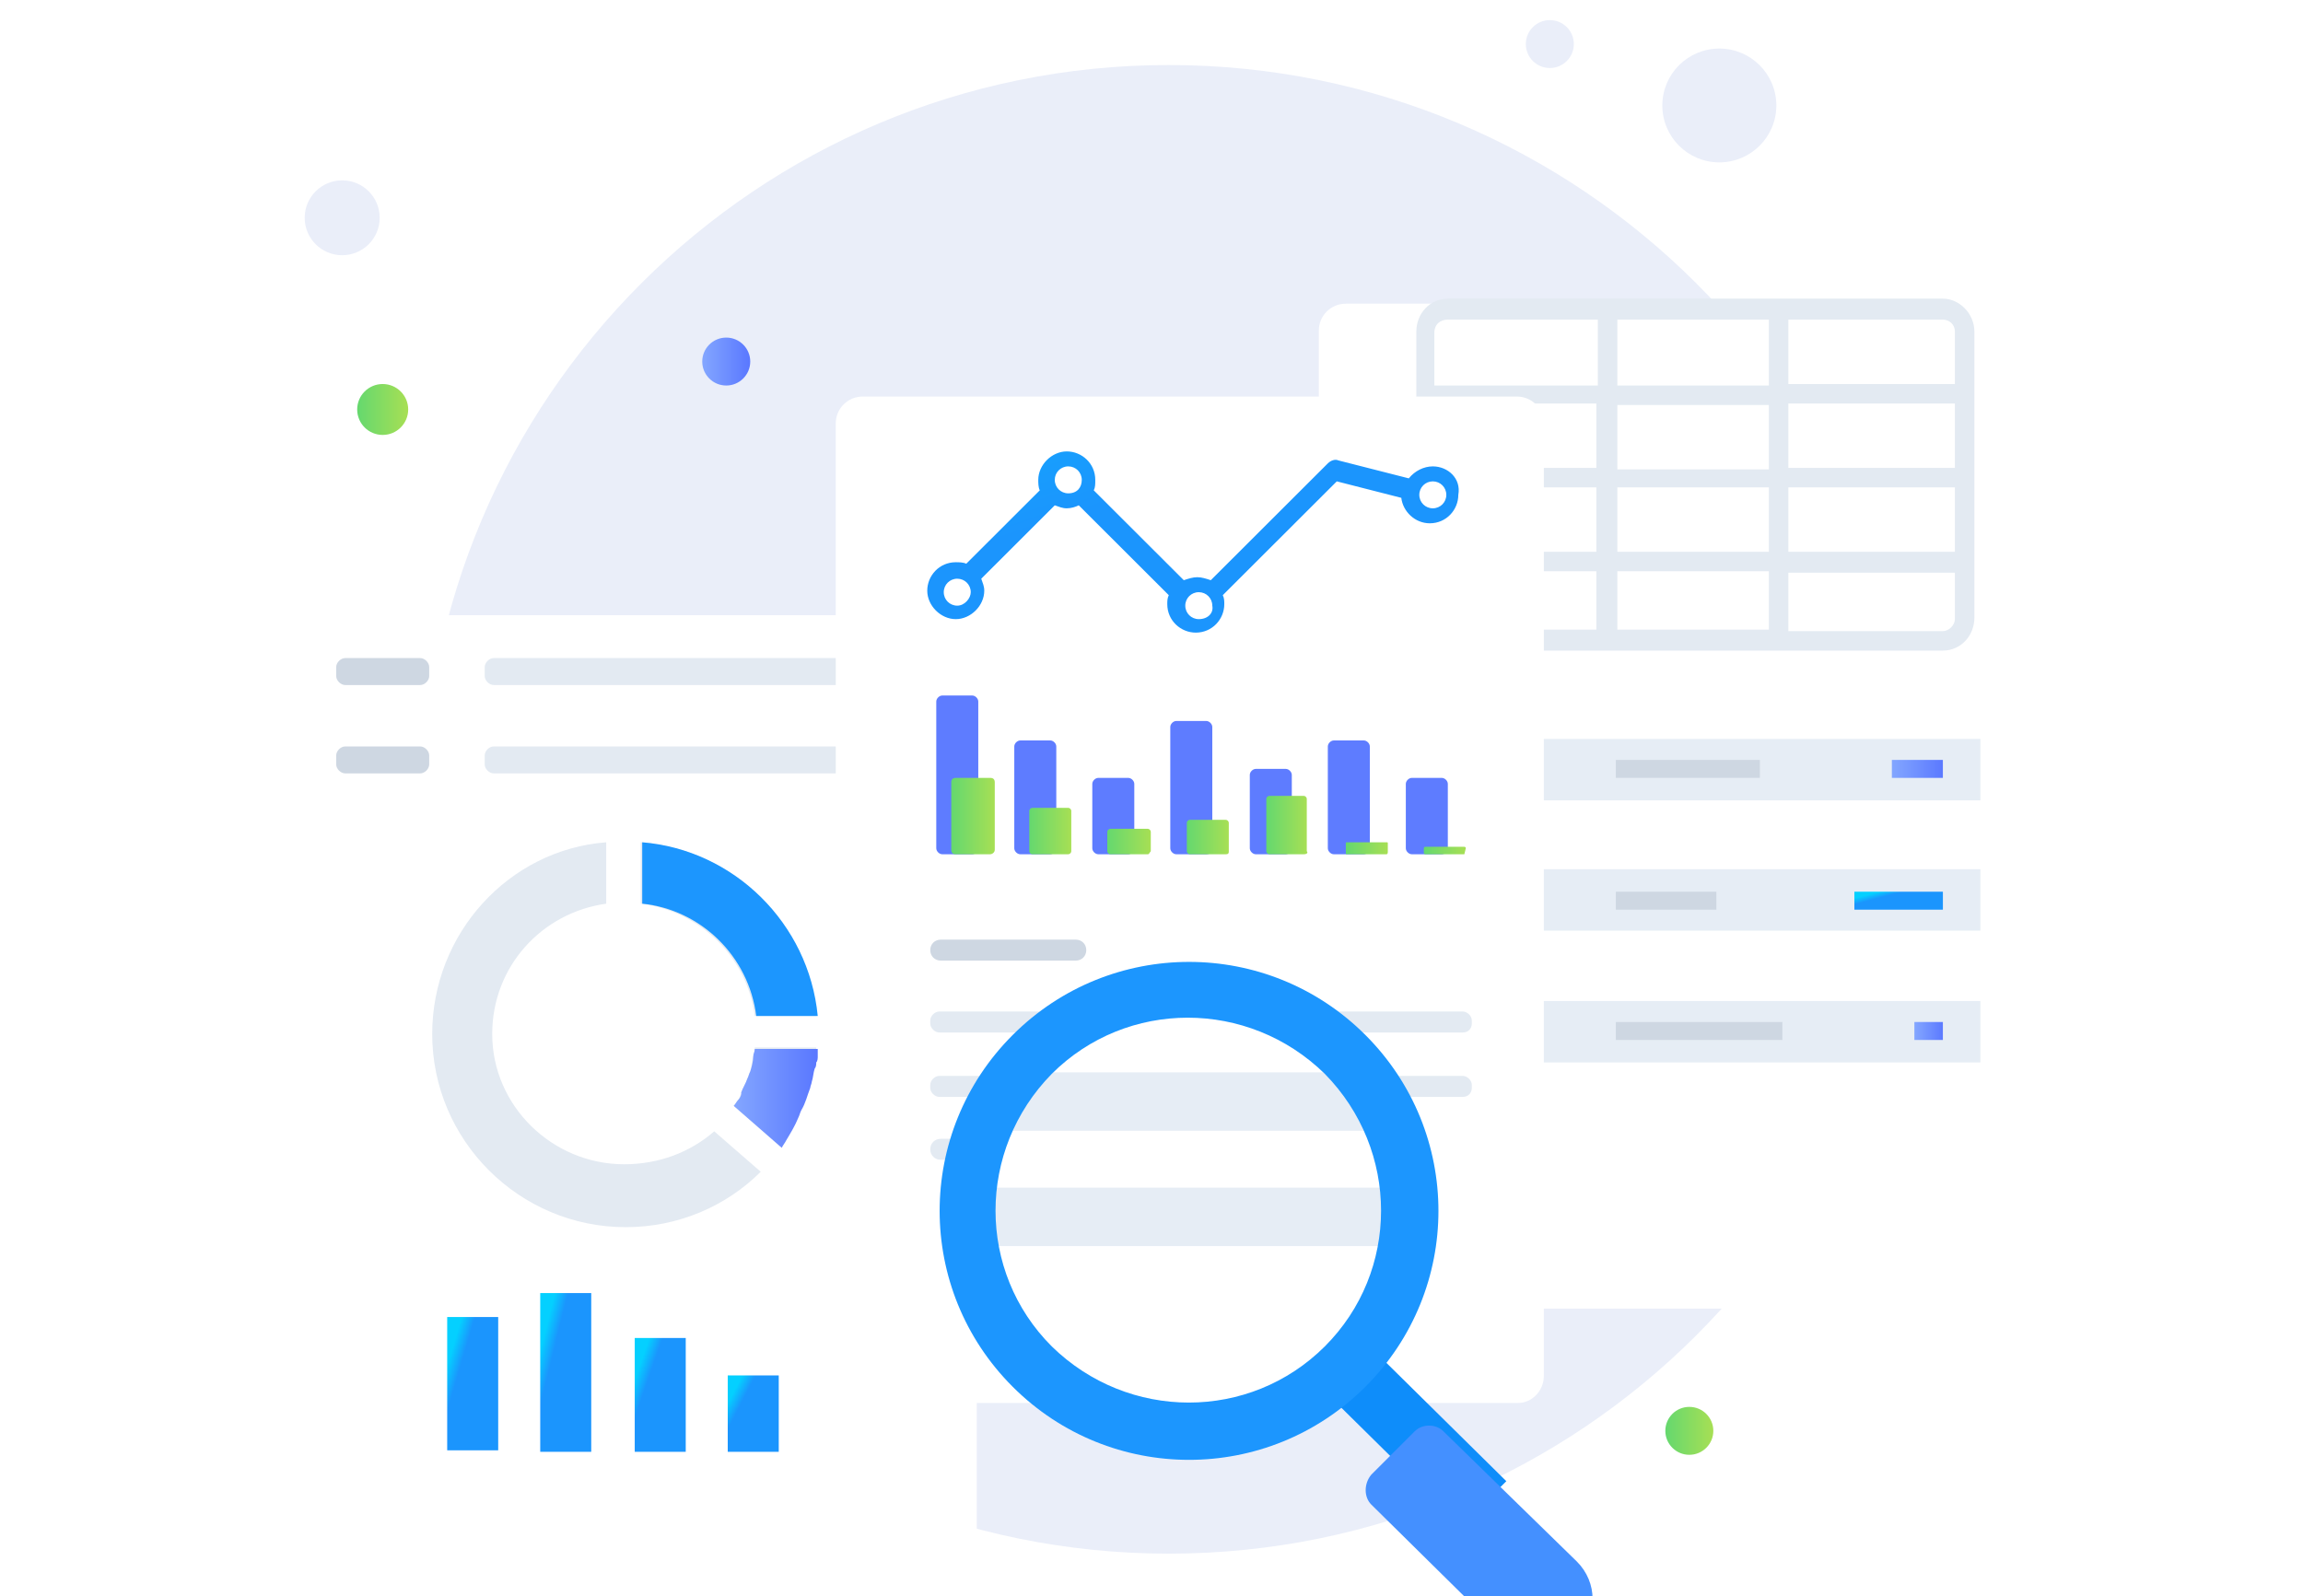 <svg width="300" height="208" viewBox="0 0 300 208" fill="none" xmlns="http://www.w3.org/2000/svg">
<g clip-path="url(#clip0)">
<path d="M223.969 21.157C228.07 21.157 231.395 17.837 231.395 13.742C231.395 9.647 228.07 6.327 223.969 6.327C219.868 6.327 216.543 9.647 216.543 13.742C216.543 17.837 219.868 21.157 223.969 21.157Z" fill="#EAEEF9"/>
<path d="M152.252 202.441C205.891 202.441 249.375 159.02 249.375 105.457C249.375 51.894 205.891 8.473 152.252 8.473C98.612 8.473 55.129 51.894 55.129 105.457C55.129 159.02 98.612 202.441 152.252 202.441Z" fill="#EAEEF9"/>
<path d="M44.575 33.256C47.273 33.256 49.46 31.072 49.46 28.377C49.46 25.683 47.273 23.499 44.575 23.499C41.877 23.499 39.69 25.683 39.69 28.377C39.69 31.072 41.877 33.256 44.575 33.256Z" fill="#EAEEF9"/>
<path d="M49.851 56.672C51.686 56.672 53.173 55.187 53.173 53.355C53.173 51.523 51.686 50.038 49.851 50.038C48.017 50.038 46.529 51.523 46.529 53.355C46.529 55.187 48.017 56.672 49.851 56.672Z" fill="url(#paint0_linear)"/>
<path d="M201.888 8.863C203.615 8.863 205.015 7.466 205.015 5.741C205.015 4.017 203.615 2.619 201.888 2.619C200.162 2.619 198.762 4.017 198.762 5.741C198.762 7.466 200.162 8.863 201.888 8.863Z" fill="#EAEEF9"/>
<path d="M220.06 189.562C221.787 189.562 223.187 188.164 223.187 186.44C223.187 184.715 221.787 183.318 220.06 183.318C218.333 183.318 216.934 184.715 216.934 186.44C216.934 188.164 218.333 189.562 220.06 189.562Z" fill="url(#paint1_linear)"/>
<path d="M94.603 50.233C96.33 50.233 97.73 48.835 97.73 47.111C97.73 45.386 96.33 43.988 94.603 43.988C92.876 43.988 91.477 45.386 91.477 47.111C91.477 48.835 92.876 50.233 94.603 50.233Z" fill="url(#paint2_linear)"/>
<g filter="url(#filter0_d)">
<path d="M123.72 200.294H38.517C36.563 200.294 35 198.733 35 196.782V72.674C35 70.722 36.563 69.161 38.517 69.161H123.72C125.674 69.161 127.237 70.722 127.237 72.674V196.782C127.237 198.733 125.674 200.294 123.72 200.294Z" fill="white"/>
</g>
<path d="M98.316 136.679C98.316 137.07 98.316 137.265 98.12 137.655C97.925 138.24 97.925 139.021 97.73 139.606C97.534 139.997 97.534 140.192 97.339 140.582C97.143 141.168 96.948 141.753 96.557 142.338V142.534C96.362 142.729 96.362 143.119 96.166 143.314C95.971 143.509 95.775 143.9 95.58 144.095L101.638 149.363C101.833 148.973 102.029 148.778 102.224 148.388C102.81 147.412 103.397 146.436 103.787 145.461C103.983 145.07 103.983 144.875 104.178 144.485C104.569 143.509 104.96 142.534 105.351 141.558C105.351 141.363 105.546 140.972 105.546 140.777C105.742 140.192 105.742 139.606 105.937 139.021C105.937 138.826 106.132 138.436 106.132 138.24C106.132 138.045 106.132 137.655 106.328 137.46V137.265C106.328 137.07 106.328 136.679 106.328 136.484H98.316V136.679ZM81.314 151.705C71.934 151.705 64.118 144.095 64.118 134.728C64.118 125.947 70.566 118.922 78.969 117.751V109.75C66.267 110.726 56.301 121.654 56.301 134.728C56.301 148.583 67.635 159.901 81.51 159.901C88.349 159.901 94.603 157.169 99.097 152.681L93.039 147.412C89.913 150.144 85.809 151.705 81.314 151.705ZM83.464 109.75V117.751C91.281 118.727 97.339 124.776 98.316 132.386H106.328C105.351 120.288 95.58 110.726 83.464 109.75Z" fill="#E3EAF2"/>
<path d="M106.524 132.386H98.512C97.535 124.581 91.281 118.531 83.66 117.751V109.75C95.581 110.726 105.352 120.288 106.524 132.386Z" fill="#1C96FE"/>
<path d="M106.524 136.679C106.524 136.874 106.524 137.265 106.524 137.46V137.655C106.524 137.85 106.524 138.24 106.328 138.436C106.328 138.631 106.328 139.021 106.133 139.216C105.937 139.802 105.937 140.387 105.742 140.972C105.742 141.168 105.546 141.558 105.546 141.753C105.156 142.729 104.96 143.704 104.374 144.68C104.178 145.07 104.178 145.265 103.983 145.656C103.592 146.631 103.006 147.607 102.42 148.583C102.224 148.973 102.029 149.168 101.833 149.558L95.58 144.095C95.775 143.899 95.971 143.509 96.166 143.314C96.362 143.119 96.557 142.729 96.557 142.533V142.338C96.753 141.753 97.143 141.168 97.339 140.582C97.534 140.192 97.534 139.997 97.73 139.606C97.925 139.021 98.121 138.24 98.121 137.655C98.121 137.265 98.316 137.07 98.316 136.679H106.524Z" fill="url(#paint3_linear)"/>
<path d="M54.738 89.261H44.967C44.381 89.261 43.795 88.675 43.795 88.09V86.919C43.795 86.334 44.381 85.748 44.967 85.748H54.738C55.325 85.748 55.911 86.334 55.911 86.919V88.09C55.911 88.675 55.325 89.261 54.738 89.261Z" fill="#CED7E2"/>
<path d="M121.962 89.261H64.313C63.727 89.261 63.141 88.675 63.141 88.09V86.919C63.141 86.334 63.727 85.748 64.313 85.748H121.962C122.548 85.748 123.134 86.334 123.134 86.919V88.09C123.134 88.675 122.548 89.261 121.962 89.261Z" fill="#E3EAF2"/>
<path d="M54.738 100.774H44.967C44.381 100.774 43.795 100.188 43.795 99.603V98.432C43.795 97.847 44.381 97.261 44.967 97.261H54.738C55.325 97.261 55.911 97.847 55.911 98.432V99.603C55.911 100.188 55.325 100.774 54.738 100.774Z" fill="#CED7E2"/>
<path d="M121.962 100.774H64.313C63.727 100.774 63.141 100.188 63.141 99.603V98.432C63.141 97.847 63.727 97.261 64.313 97.261H121.962C122.548 97.261 123.134 97.847 123.134 98.432V99.603C123.134 100.188 122.548 100.774 121.962 100.774Z" fill="#E3EAF2"/>
<path d="M64.898 171.609H58.254V188.977H64.898V171.609Z" fill="url(#paint4_linear)"/>
<path d="M77.017 168.487H70.373V189.172H77.017V168.487Z" fill="url(#paint5_linear)"/>
<path d="M89.328 174.341H82.684V189.172H89.328V174.341Z" fill="url(#paint6_linear)"/>
<path d="M101.443 179.219H94.799V189.172H101.443V179.219Z" fill="url(#paint7_linear)"/>
<g filter="url(#filter1_d)">
<path d="M260.71 159.51H175.312C173.358 159.51 171.795 157.949 171.795 155.998V32.085C171.795 30.134 173.358 28.572 175.312 28.572H260.515C262.469 28.572 264.032 30.134 264.032 32.085V156.193C264.032 157.949 262.469 159.51 260.71 159.51Z" fill="white"/>
</g>
<path d="M257.975 96.285H189.383V104.286H257.975V96.285Z" fill="#E6EDF5"/>
<path d="M229.248 99.017H210.488V101.359H229.248V99.017Z" fill="#CED7E2"/>
<path d="M253.088 99.017H246.443V101.359H253.088V99.017Z" fill="url(#paint8_linear)"/>
<path d="M257.975 113.262H189.383V121.263H257.975V113.262Z" fill="#E6EDF5"/>
<path d="M223.581 116.19H210.488V118.531H223.581V116.19Z" fill="#CED7E2"/>
<path d="M253.09 116.19H241.561V118.531H253.09V116.19Z" fill="url(#paint9_linear)"/>
<path d="M257.975 130.435H189.383V138.435H257.975V130.435Z" fill="#E6EDF5"/>
<path d="M232.18 133.167H210.488V135.508H232.18V133.167Z" fill="#CED7E2"/>
<path d="M253.088 133.167H249.375V135.508H253.088V133.167Z" fill="url(#paint10_linear)"/>
<path d="M253.09 38.915H231.789H231.594H231.398H209.512H209.316H209.121H188.602C186.257 38.915 184.498 40.866 184.498 43.208V80.479C184.498 82.821 186.452 84.772 188.602 84.772H253.09C255.435 84.772 257.194 82.821 257.194 80.479V43.208C257.194 40.866 255.239 38.915 253.09 38.915ZM210.684 71.893V63.502H230.421V71.893H210.684ZM230.421 74.43V82.04H210.684V74.43H230.421ZM230.421 52.77V61.16H210.684V52.77H230.421ZM210.684 50.038V41.647H230.421V50.233H210.684V50.038ZM254.653 60.965H232.962V52.574H254.653V60.965ZM207.948 60.965H186.843V52.574H207.948V60.965ZM186.843 63.502H207.948V71.893H186.843V63.502ZM232.962 63.502H254.653V71.893H232.962V63.502ZM254.653 43.208V50.038H232.962V41.647H253.09C253.872 41.647 254.653 42.232 254.653 43.208ZM188.602 41.647H208.144V50.233H186.843V43.403C186.843 42.232 187.625 41.647 188.602 41.647ZM186.843 80.479V74.43H207.948V82.04H188.406C187.625 82.236 186.843 81.455 186.843 80.479ZM253.09 82.236H232.962V74.625H254.653V80.674C254.653 81.455 253.872 82.236 253.09 82.236Z" fill="#E3EAF2"/>
<g filter="url(#filter2_d)">
<path d="M197.785 171.804H112.387C110.432 171.804 108.869 170.243 108.869 168.292V44.183C108.869 42.232 110.432 40.671 112.387 40.671H197.589C199.543 40.671 201.107 42.232 201.107 44.183V168.292C201.107 170.243 199.543 171.804 197.785 171.804Z" fill="white"/>
</g>
<path d="M190.553 134.533H122.352C121.766 134.533 121.18 133.947 121.18 133.362V132.972C121.18 132.386 121.766 131.801 122.352 131.801H190.553C191.139 131.801 191.726 132.386 191.726 132.972V133.362C191.726 133.947 191.335 134.533 190.553 134.533Z" fill="#E3EAF2"/>
<path d="M190.553 142.924H122.352C121.766 142.924 121.18 142.338 121.18 141.753V141.363C121.18 140.777 121.766 140.192 122.352 140.192H190.553C191.139 140.192 191.726 140.777 191.726 141.363V141.753C191.726 142.338 191.335 142.924 190.553 142.924Z" fill="#E3EAF2"/>
<path d="M140.135 151.12H122.548C121.766 151.12 121.18 150.534 121.18 149.754C121.18 148.973 121.766 148.388 122.548 148.388H140.135C140.917 148.388 141.503 148.973 141.503 149.754C141.503 150.534 140.917 151.12 140.135 151.12Z" fill="#E3EAF2"/>
<path d="M140.135 125.166H122.548C121.766 125.166 121.18 124.581 121.18 123.8C121.18 123.02 121.766 122.434 122.548 122.434H140.135C140.917 122.434 141.503 123.02 141.503 123.8C141.503 124.581 140.917 125.166 140.135 125.166Z" fill="#CED7E2"/>
<path d="M186.645 60.77C185.473 60.77 184.3 61.356 183.518 62.331L174.334 59.99C173.943 59.794 173.357 59.99 172.966 60.38L157.723 75.601C157.137 75.406 156.551 75.21 155.964 75.21C155.378 75.21 154.792 75.406 154.206 75.601L142.48 63.892C142.676 63.502 142.676 63.112 142.676 62.526C142.676 60.38 140.917 58.819 138.963 58.819C137.009 58.819 135.25 60.575 135.25 62.526C135.25 62.917 135.25 63.502 135.445 63.892L125.87 73.454C125.479 73.259 124.893 73.259 124.502 73.259C122.352 73.259 120.789 75.015 120.789 76.967C120.789 78.918 122.548 80.674 124.502 80.674C126.456 80.674 128.215 78.918 128.215 76.967C128.215 76.381 128.02 75.991 127.824 75.406L137.4 65.844C137.986 66.039 138.377 66.234 138.963 66.234C139.549 66.234 140.135 66.039 140.526 65.844L152.251 77.552C152.056 77.942 152.056 78.333 152.056 78.723C152.056 80.87 153.815 82.431 155.769 82.431C157.919 82.431 159.482 80.674 159.482 78.723C159.482 78.333 159.482 77.942 159.286 77.552L174.138 62.722L182.541 64.868C182.737 66.624 184.3 68.186 186.254 68.186C188.404 68.186 189.967 66.429 189.967 64.478C190.358 62.331 188.599 60.77 186.645 60.77ZM124.697 78.918C123.72 78.918 122.939 78.138 122.939 77.162C122.939 76.186 123.72 75.406 124.697 75.406C125.675 75.406 126.456 76.186 126.456 77.162C126.456 77.942 125.675 78.918 124.697 78.918ZM139.158 64.283C138.181 64.283 137.4 63.502 137.4 62.526C137.4 61.551 138.181 60.77 139.158 60.77C140.135 60.77 140.917 61.551 140.917 62.526C140.917 63.502 140.331 64.283 139.158 64.283ZM156.16 80.674C155.183 80.674 154.401 79.894 154.401 78.918C154.401 77.942 155.183 77.162 156.16 77.162C157.137 77.162 157.919 77.942 157.919 78.918C158.114 79.894 157.332 80.674 156.16 80.674ZM186.645 66.234C185.668 66.234 184.886 65.454 184.886 64.478C184.886 63.502 185.668 62.722 186.645 62.722C187.622 62.722 188.404 63.502 188.404 64.478C188.404 65.454 187.622 66.234 186.645 66.234Z" fill="url(#paint11_linear)"/>
<path d="M126.653 111.311H122.745C122.354 111.311 121.963 110.921 121.963 110.53V91.407C121.963 91.017 122.354 90.626 122.745 90.626H126.653C127.044 90.626 127.435 91.017 127.435 91.407V110.53C127.435 110.921 127.044 111.311 126.653 111.311Z" fill="#5E7CFF"/>
<path d="M128.997 111.311H124.502C124.111 111.311 123.916 111.116 123.916 110.726V101.944C123.916 101.554 124.111 101.359 124.502 101.359H128.997C129.388 101.359 129.583 101.554 129.583 101.944V110.726C129.583 111.116 129.192 111.311 128.997 111.311Z" fill="url(#paint12_linear)"/>
<path d="M136.815 111.311H132.907C132.516 111.311 132.125 110.921 132.125 110.531V97.261C132.125 96.871 132.516 96.481 132.907 96.481H136.815C137.206 96.481 137.597 96.871 137.597 97.261V110.531C137.597 110.921 137.206 111.311 136.815 111.311Z" fill="#5E7CFF"/>
<path d="M146.977 111.311H143.069C142.678 111.311 142.287 110.921 142.287 110.53V102.139C142.287 101.749 142.678 101.359 143.069 101.359H146.977C147.368 101.359 147.759 101.749 147.759 102.139V110.53C147.759 110.921 147.368 111.311 146.977 111.311Z" fill="#5E7CFF"/>
<path d="M157.137 111.311H153.229C152.838 111.311 152.447 110.921 152.447 110.53V94.724C152.447 94.334 152.838 93.944 153.229 93.944H157.137C157.528 93.944 157.919 94.334 157.919 94.724V110.53C157.919 110.921 157.724 111.311 157.137 111.311Z" fill="#5E7CFF"/>
<path d="M167.495 111.311H163.586C163.196 111.311 162.805 110.921 162.805 110.53V100.969C162.805 100.578 163.196 100.188 163.586 100.188H167.495C167.886 100.188 168.276 100.578 168.276 100.969V110.53C168.276 110.921 167.886 111.311 167.495 111.311Z" fill="#5E7CFF"/>
<path d="M177.659 111.311H173.75C173.36 111.311 172.969 110.921 172.969 110.531V97.261C172.969 96.871 173.36 96.481 173.75 96.481H177.659C178.05 96.481 178.44 96.871 178.44 97.261V110.531C178.44 110.921 178.05 111.311 177.659 111.311Z" fill="#5E7CFF"/>
<path d="M187.819 111.311H183.911C183.52 111.311 183.129 110.921 183.129 110.53V102.139C183.129 101.749 183.52 101.359 183.911 101.359H187.819C188.21 101.359 188.601 101.749 188.601 102.139V110.53C188.601 110.921 188.21 111.311 187.819 111.311Z" fill="#5E7CFF"/>
<path d="M139.159 111.311H134.469C134.274 111.311 134.078 111.116 134.078 110.921V105.652C134.078 105.457 134.274 105.262 134.469 105.262H139.159C139.354 105.262 139.55 105.457 139.55 105.652V110.921C139.55 111.116 139.354 111.311 139.159 111.311Z" fill="url(#paint13_linear)"/>
<path d="M149.517 111.311H144.631C144.436 111.311 144.24 111.116 144.24 110.921V108.384C144.24 108.189 144.436 107.994 144.631 107.994H149.517C149.712 107.994 149.907 108.189 149.907 108.384V110.921C149.712 111.116 149.712 111.311 149.517 111.311Z" fill="url(#paint14_linear)"/>
<path d="M159.679 111.311H154.988C154.793 111.311 154.598 111.116 154.598 110.921V107.213C154.598 107.018 154.793 106.823 154.988 106.823H159.679C159.874 106.823 160.069 107.018 160.069 107.213V110.921C160.069 111.116 160.069 111.311 159.679 111.311Z" fill="url(#paint15_linear)"/>
<path d="M169.839 111.311H165.344C165.149 111.311 164.953 111.116 164.953 110.921V104.091C164.953 103.896 165.149 103.701 165.344 103.701H169.839C170.034 103.701 170.229 103.896 170.229 104.091V110.921C170.425 111.116 170.229 111.311 169.839 111.311Z" fill="url(#paint16_linear)"/>
<path d="M180.589 111.311H175.508C175.312 111.311 175.313 111.311 175.313 111.116V109.945C175.313 109.75 175.312 109.75 175.508 109.75H180.589C180.784 109.75 180.784 109.75 180.784 109.945V110.921C180.784 111.116 180.784 111.311 180.589 111.311Z" fill="url(#paint17_linear)"/>
<path d="M190.751 111.312H185.67C185.67 111.312 185.475 111.312 185.475 111.117V110.531C185.475 110.531 185.475 110.335 185.67 110.335H190.751C190.751 110.335 190.946 110.335 190.946 110.531L190.751 111.312C190.946 111.117 190.751 111.312 190.751 111.312Z" fill="url(#paint18_linear)"/>
<g filter="url(#filter3_d)">
<path d="M154.597 181.952C169.923 181.952 182.346 169.545 182.346 154.242C182.346 138.938 169.923 126.532 154.597 126.532C139.271 126.532 126.848 138.938 126.848 154.242C126.848 169.545 139.271 181.952 154.597 181.952Z" fill="white"/>
<path d="M180.588 149.754H129.193V157.364H180.588V149.754Z" fill="#E6EDF5"/>
<path d="M180.588 134.728H129.193V142.338H180.588V134.728Z" fill="#E6EDF5"/>
<path d="M196.221 188.001L190.359 193.855L173.357 177.073L179.22 171.219L196.221 188.001Z" fill="#0E8DFA"/>
<path d="M131.929 129.849C119.227 142.533 119.227 163.023 131.929 175.707C144.631 188.391 165.15 188.391 177.852 175.707C190.554 163.023 190.554 142.533 177.852 129.849C165.15 117.165 144.631 117.165 131.929 129.849ZM172.576 170.438C162.805 180.195 146.976 180.195 137.01 170.438C127.239 160.681 127.239 144.875 137.01 134.923C146.781 125.166 162.61 125.166 172.576 134.923C182.347 144.875 182.347 160.681 172.576 170.438Z" fill="#1C96FE"/>
<g filter="url(#filter4_d)">
<path d="M205.406 203.026C202.865 205.563 198.566 205.563 195.83 203.026L178.633 186.049C177.656 185.074 177.656 183.317 178.633 182.147L184.3 176.488C185.277 175.512 187.036 175.512 188.013 176.488L205.406 193.465C208.141 196.197 208.141 200.49 205.406 203.026Z" fill="#4490FF"/>
</g>
</g>
</g>
<defs>
<filter id="filter0_d" x="13" y="58.161" width="136.237" height="175.133" filterUnits="userSpaceOnUse" color-interpolation-filters="sRGB">
<feFlood flood-opacity="0" result="BackgroundImageFix"/>
<feColorMatrix in="SourceAlpha" type="matrix" values="0 0 0 0 0 0 0 0 0 0 0 0 0 0 0 0 0 0 127 0"/>
<feOffset dy="11"/>
<feGaussianBlur stdDeviation="11"/>
<feColorMatrix type="matrix" values="0 0 0 0 0.398 0 0 0 0 0.477 0 0 0 0 0.575 0 0 0 0.18 0"/>
<feBlend mode="normal" in2="BackgroundImageFix" result="effect1_dropShadow"/>
<feBlend mode="normal" in="SourceGraphic" in2="effect1_dropShadow" result="shape"/>
</filter>
<filter id="filter1_d" x="149.795" y="17.572" width="136.237" height="174.938" filterUnits="userSpaceOnUse" color-interpolation-filters="sRGB">
<feFlood flood-opacity="0" result="BackgroundImageFix"/>
<feColorMatrix in="SourceAlpha" type="matrix" values="0 0 0 0 0 0 0 0 0 0 0 0 0 0 0 0 0 0 127 0"/>
<feOffset dy="11"/>
<feGaussianBlur stdDeviation="11"/>
<feColorMatrix type="matrix" values="0 0 0 0 0.398 0 0 0 0 0.477 0 0 0 0 0.575 0 0 0 0.18 0"/>
<feBlend mode="normal" in2="BackgroundImageFix" result="effect1_dropShadow"/>
<feBlend mode="normal" in="SourceGraphic" in2="effect1_dropShadow" result="shape"/>
</filter>
<filter id="filter2_d" x="86.869" y="29.671" width="136.237" height="175.133" filterUnits="userSpaceOnUse" color-interpolation-filters="sRGB">
<feFlood flood-opacity="0" result="BackgroundImageFix"/>
<feColorMatrix in="SourceAlpha" type="matrix" values="0 0 0 0 0 0 0 0 0 0 0 0 0 0 0 0 0 0 127 0"/>
<feOffset dy="11"/>
<feGaussianBlur stdDeviation="11"/>
<feColorMatrix type="matrix" values="0 0 0 0 0.398 0 0 0 0 0.477 0 0 0 0 0.575 0 0 0 0.18 0"/>
<feBlend mode="normal" in2="BackgroundImageFix" result="effect1_dropShadow"/>
<feBlend mode="normal" in="SourceGraphic" in2="effect1_dropShadow" result="shape"/>
</filter>
<filter id="filter3_d" x="114.402" y="117.336" width="101.055" height="100.593" filterUnits="userSpaceOnUse" color-interpolation-filters="sRGB">
<feFlood flood-opacity="0" result="BackgroundImageFix"/>
<feColorMatrix in="SourceAlpha" type="matrix" values="0 0 0 0 0 0 0 0 0 0 0 0 0 0 0 0 0 0 127 0"/>
<feOffset dy="5"/>
<feGaussianBlur stdDeviation="4"/>
<feColorMatrix type="matrix" values="0 0 0 0 0.113 0 0 0 0 0.296 0 0 0 0 1 0 0 0 0.22 0"/>
<feBlend mode="normal" in2="BackgroundImageFix" result="effect1_dropShadow"/>
<feBlend mode="normal" in="SourceGraphic" in2="effect1_dropShadow" result="shape"/>
</filter>
<filter id="filter4_d" x="169.9" y="172.756" width="45.557" height="45.173" filterUnits="userSpaceOnUse" color-interpolation-filters="sRGB">
<feFlood flood-opacity="0" result="BackgroundImageFix"/>
<feColorMatrix in="SourceAlpha" type="matrix" values="0 0 0 0 0 0 0 0 0 0 0 0 0 0 0 0 0 0 127 0"/>
<feOffset dy="5"/>
<feGaussianBlur stdDeviation="4"/>
<feColorMatrix type="matrix" values="0 0 0 0 0.113 0 0 0 0 0.296 0 0 0 0 1 0 0 0 0.22 0"/>
<feBlend mode="normal" in2="BackgroundImageFix" result="effect1_dropShadow"/>
<feBlend mode="normal" in="SourceGraphic" in2="effect1_dropShadow" result="shape"/>
</filter>
<linearGradient id="paint0_linear" x1="46.466" y1="53.355" x2="53.145" y2="53.355" gradientUnits="userSpaceOnUse">
<stop stop-color="#64D86F"/>
<stop offset="1" stop-color="#A7DF54"/>
</linearGradient>
<linearGradient id="paint1_linear" x1="216.874" y1="186.44" x2="223.161" y2="186.44" gradientUnits="userSpaceOnUse">
<stop stop-color="#64D86F"/>
<stop offset="1" stop-color="#A7DF54"/>
</linearGradient>
<linearGradient id="paint2_linear" x1="91.537" y1="47.166" x2="97.603" y2="47.166" gradientUnits="userSpaceOnUse">
<stop stop-color="#83A6FF"/>
<stop offset="1" stop-color="#5A78FF"/>
</linearGradient>
<linearGradient id="paint3_linear" x1="95.641" y1="143.078" x2="106.447" y2="143.078" gradientUnits="userSpaceOnUse">
<stop stop-color="#83A6FF"/>
<stop offset="1" stop-color="#5A78FF"/>
</linearGradient>
<linearGradient id="paint4_linear" x1="59.057" y1="175.224" x2="60.695" y2="175.708" gradientUnits="userSpaceOnUse">
<stop stop-color="#04D0FF"/>
<stop offset="1" stop-color="#1B95FD"/>
</linearGradient>
<linearGradient id="paint5_linear" x1="71.176" y1="172.793" x2="72.854" y2="173.208" gradientUnits="userSpaceOnUse">
<stop stop-color="#04D0FF"/>
<stop offset="1" stop-color="#1B95FD"/>
</linearGradient>
<linearGradient id="paint6_linear" x1="83.487" y1="177.428" x2="85.078" y2="177.978" gradientUnits="userSpaceOnUse">
<stop stop-color="#04D0FF"/>
<stop offset="1" stop-color="#1B95FD"/>
</linearGradient>
<linearGradient id="paint7_linear" x1="95.602" y1="181.291" x2="97.01" y2="182.016" gradientUnits="userSpaceOnUse">
<stop stop-color="#04D0FF"/>
<stop offset="1" stop-color="#1B95FD"/>
</linearGradient>
<linearGradient id="paint8_linear" x1="246.515" y1="100.246" x2="253.245" y2="100.246" gradientUnits="userSpaceOnUse">
<stop stop-color="#83A6FF"/>
<stop offset="1" stop-color="#5A78FF"/>
</linearGradient>
<linearGradient id="paint9_linear" x1="242.954" y1="116.677" x2="243.155" y2="117.438" gradientUnits="userSpaceOnUse">
<stop stop-color="#04D0FF"/>
<stop offset="1" stop-color="#1B95FD"/>
</linearGradient>
<linearGradient id="paint10_linear" x1="249.439" y1="134.36" x2="253.246" y2="134.36" gradientUnits="userSpaceOnUse">
<stop stop-color="#83A6FF"/>
<stop offset="1" stop-color="#5A78FF"/>
</linearGradient>
<linearGradient id="paint11_linear" x1="55" y1="36" x2="73.375" y2="89.815" gradientUnits="userSpaceOnUse">
<stop stop-color="#04D0FF"/>
<stop offset="1" stop-color="#1B95FD"/>
</linearGradient>
<linearGradient id="paint12_linear" x1="123.862" y1="106.336" x2="129.559" y2="106.336" gradientUnits="userSpaceOnUse">
<stop stop-color="#64D86F"/>
<stop offset="1" stop-color="#A7DF54"/>
</linearGradient>
<linearGradient id="paint13_linear" x1="134.026" y1="108.287" x2="139.527" y2="108.287" gradientUnits="userSpaceOnUse">
<stop stop-color="#64D86F"/>
<stop offset="1" stop-color="#A7DF54"/>
</linearGradient>
<linearGradient id="paint14_linear" x1="144.186" y1="109.653" x2="149.883" y2="109.653" gradientUnits="userSpaceOnUse">
<stop stop-color="#64D86F"/>
<stop offset="1" stop-color="#A7DF54"/>
</linearGradient>
<linearGradient id="paint15_linear" x1="154.545" y1="109.067" x2="160.046" y2="109.067" gradientUnits="userSpaceOnUse">
<stop stop-color="#64D86F"/>
<stop offset="1" stop-color="#A7DF54"/>
</linearGradient>
<linearGradient id="paint16_linear" x1="164.902" y1="107.506" x2="170.283" y2="107.506" gradientUnits="userSpaceOnUse">
<stop stop-color="#64D86F"/>
<stop offset="1" stop-color="#A7DF54"/>
</linearGradient>
<linearGradient id="paint17_linear" x1="175.26" y1="110.531" x2="180.761" y2="110.531" gradientUnits="userSpaceOnUse">
<stop stop-color="#64D86F"/>
<stop offset="1" stop-color="#A7DF54"/>
</linearGradient>
<linearGradient id="paint18_linear" x1="185.422" y1="110.824" x2="190.923" y2="110.824" gradientUnits="userSpaceOnUse">
<stop stop-color="#64D86F"/>
<stop offset="1" stop-color="#A7DF54"/>
</linearGradient>
<clipPath id="clip0">
<rect width="300" height="208" fill="white"/>
</clipPath>
</defs>
</svg>
